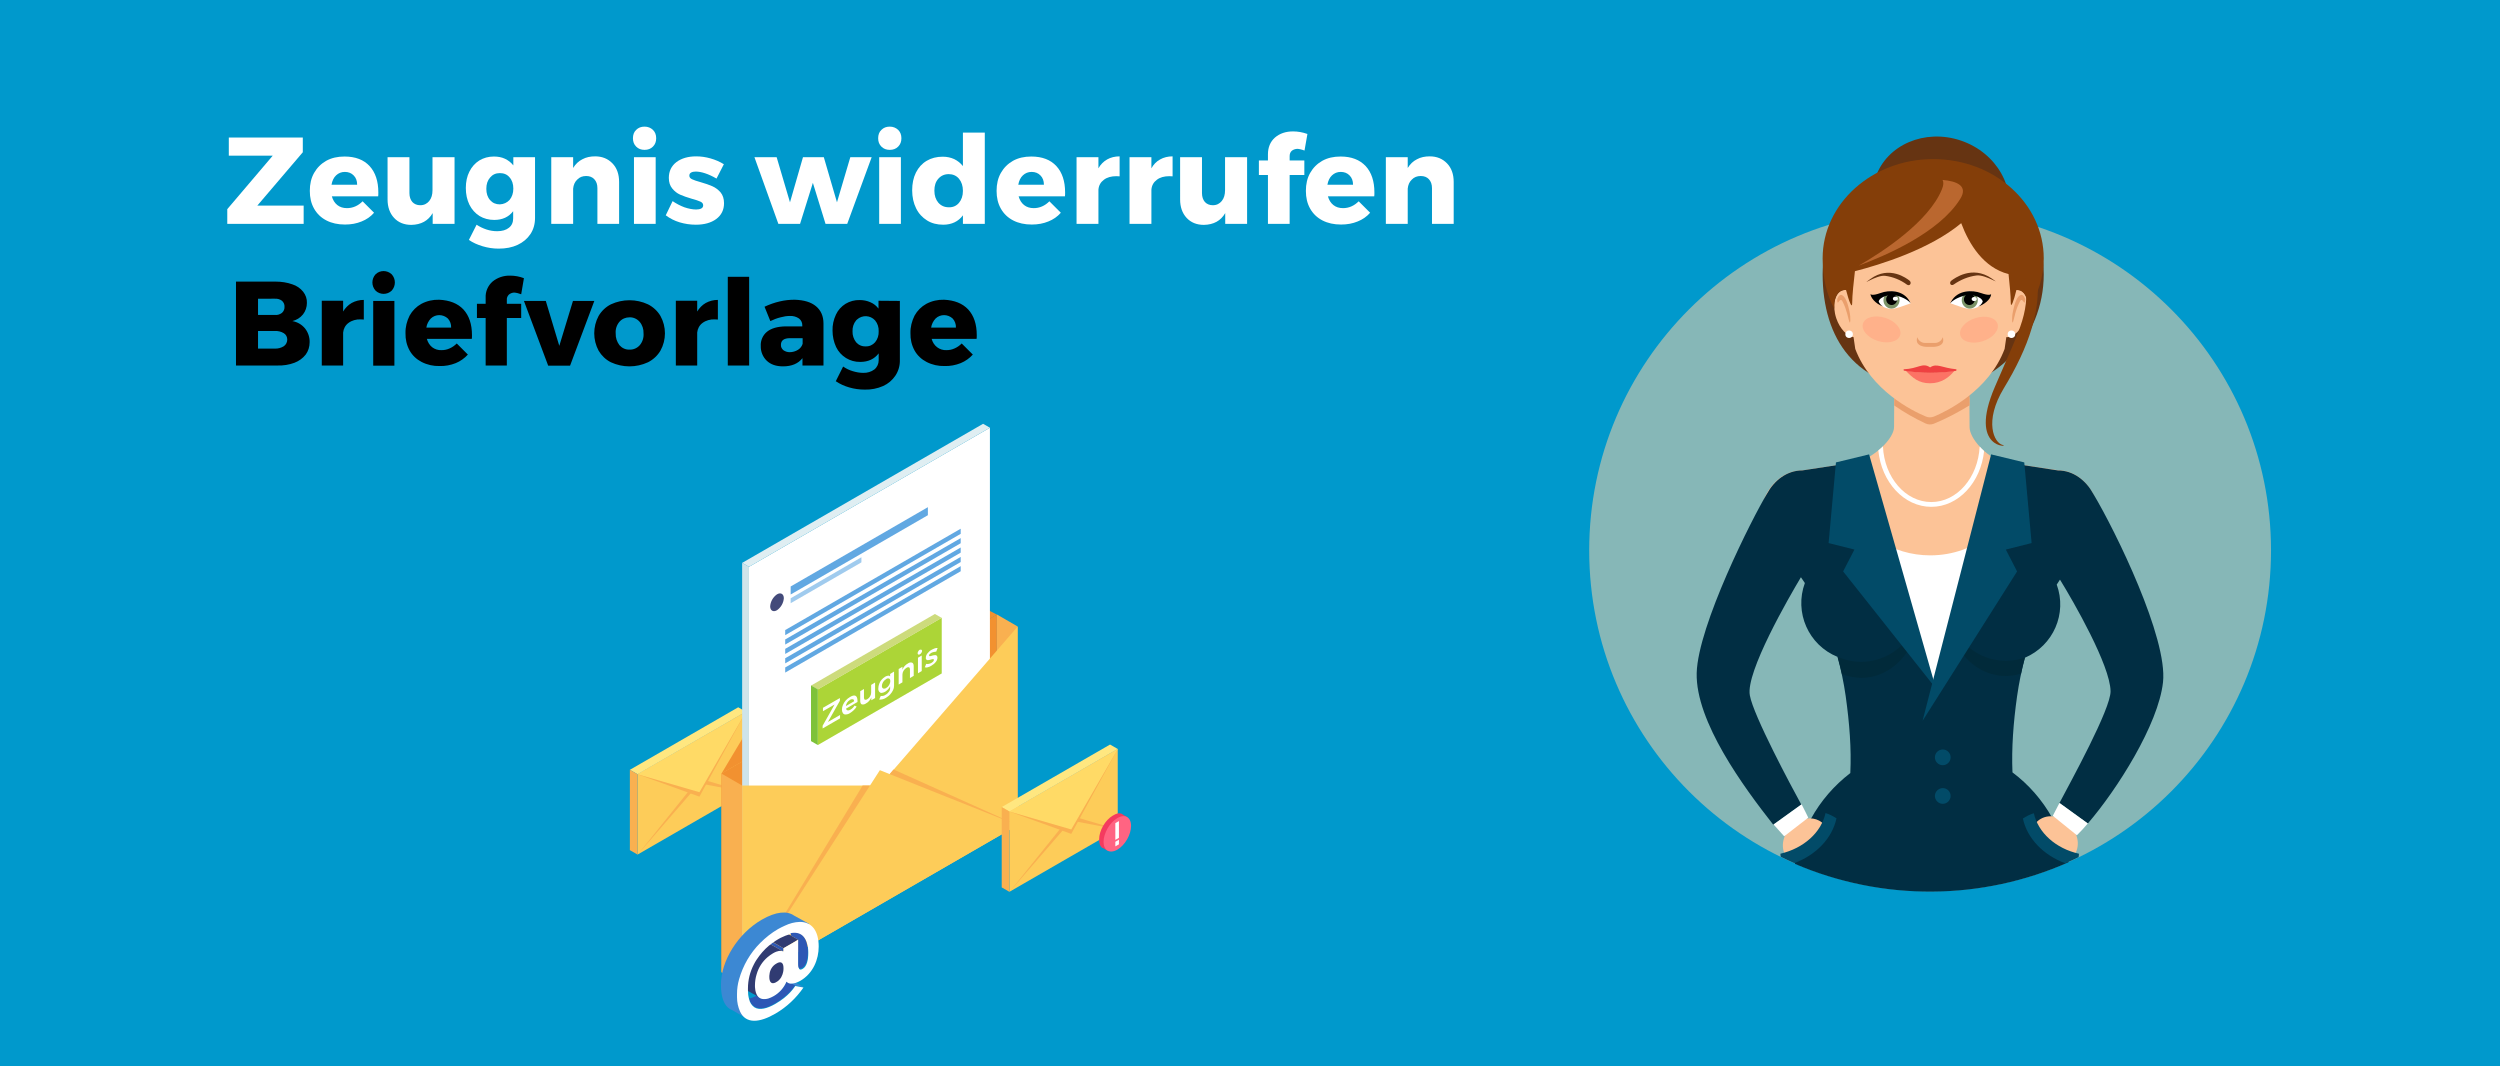 <?xml version="1.0" encoding="utf-8"?>
<!-- Generator: Adobe Illustrator 21.0.0, SVG Export Plug-In . SVG Version: 6.00 Build 0)  -->
<svg version="1.1" id="Ebene_1" xmlns="http://www.w3.org/2000/svg" xmlns:xlink="http://www.w3.org/1999/xlink" x="0px" y="0px"
	 viewBox="0 0 1463 624" style="enable-background:new 0 0 1463 624;" xml:space="preserve">
<style type="text/css">
	.st0{fill:#0099CC;}
	.st1{fill:#FFFFFF;}
	.st2{fill:#86B7B7;}
	.st3{fill:#FCC397;}
	.st4{fill:#663412;}
	.st5{fill:#EA9F6C;}
	.st6{fill:#7B9368;}
	.st7{fill:#843E09;}
	.st8{fill:#BA672F;}
	.st9{fill:#FFB18A;}
	.st10{fill:#012E43;}
	.st11{fill:#FC7365;}
	.st12{fill:#EF4141;}
	.st13{fill:#012A3A;}
	.st14{fill:#024B68;}
	.st15{fill:#FDCC59;}
	.st16{fill:#F9B050;}
	.st17{fill:#FFDA66;}
	.st18{fill:#FFE780;}
	.st19{fill:#F29130;}
	.st20{fill:#ACD537;}
	.st21{fill:#CDDB7C;}
	.st22{fill:#7EC239;}
	.st23{fill:#61A8E2;}
	.st24{opacity:0.6;fill:#61A8E2;enable-background:new    ;}
	.st25{fill:#434A7A;}
	.st26{fill:#CEE4EA;}
	.st27{fill:#DFEEF2;}
	.st28{fill:#F43B5F;}
	.st29{fill:#FF6482;}
	.st30{fill:#2D57B5;}
	.st31{fill:#303B72;}
	.st32{fill:#3C88D3;}
	.st33{enable-background:new    ;}
</style>
<path class="st0" d="M-1-3.7h1469V632H-1"/>
<path class="st1" d="M695.5,129.4"/>
<path d="M171.1,166.4c2.5,0.8,4.7,2.3,6.3,4.3c1.5,1.9,2.3,4.2,2.2,6.6c0,2.4-0.8,4.8-2.3,6.7c-1.6,2-3.8,3.3-6.2,3.9
	c2.9,0.5,5.5,2,7.4,4.3c1.8,2.3,2.8,5.2,2.7,8.1c0,2.6-0.8,5.2-2.3,7.2c-1.7,2.2-4,3.8-6.6,4.8c-3.2,1.2-6.6,1.7-10,1.6h-24.2v-49.1
	h23.3C164.7,164.8,168,165.3,171.1,166.4L171.1,166.4z M165,183.1c1-0.9,1.6-2.2,1.5-3.6c0.1-1.3-0.5-2.6-1.5-3.5
	c-1.2-0.9-2.7-1.3-4.2-1.2H151v9.5h9.8C162.3,184.5,163.8,184,165,183.1L165,183.1z M166.1,202.6c1.3-0.9,2-2.4,2-3.9
	s-0.7-2.9-2-3.7c-1.6-1-3.5-1.4-5.3-1.3H151V204h9.8C162.6,204.1,164.5,203.6,166.1,202.6L166.1,202.6z M205.8,177.3
	c2.2-1.2,4.6-1.8,7.1-1.8V187c-0.4,0-1.1-0.1-1.9-0.1c-2.5-0.1-5.1,0.6-7.1,2.1c-1.8,1.3-2.9,3.4-3.1,5.6v19.3h-12.5V176h12.5v6.3
	C202,180.3,203.7,178.5,205.8,177.3L205.8,177.3z M229.2,160.5c2.5,2.7,2.5,6.9,0,9.6c-2.6,2.5-6.8,2.5-9.4,0
	c-2.5-2.7-2.5-6.9,0-9.6C222.4,158,226.5,158,229.2,160.5L229.2,160.5z M218.4,176.1h12.4V214h-12.4V176.1z M271.2,181.1
	c3.3,3.6,5,8.6,5,15c0,1,0,1.7-0.1,2.2h-26.3c0.5,1.9,1.6,3.7,3.1,4.9c1.6,1.2,3.5,1.8,5.5,1.7c1.6,0,3.2-0.3,4.7-1
	c1.6-0.7,3-1.7,4.2-2.9l6.5,6.5c-2,2.2-4.4,3.9-7.1,5c-3,1.2-6.2,1.8-9.4,1.7c-3.7,0.1-7.3-0.7-10.6-2.4c-2.9-1.5-5.4-3.8-7-6.7
	c-1.7-3.1-2.5-6.6-2.4-10.1c-0.1-3.6,0.8-7.1,2.4-10.3c1.6-2.9,4-5.3,6.9-6.9c3.2-1.7,6.8-2.5,10.4-2.4
	C263.1,175.7,267.8,177.5,271.2,181.1L271.2,181.1z M264,191.7c0.1-1.9-0.6-3.9-1.9-5.3c-2.8-2.6-7.2-2.7-10,0
	c-1.4,1.5-2.3,3.3-2.6,5.3H264z M297.8,172.4c-0.8,0.8-1.3,1.9-1.2,3v2.4h8.4v8.3h-8.4v27.8h-12.4v-27.8h-5.1v-8.3h5.1v-3.5
	c-0.2-3.6,1.3-7.1,4-9.5c2.9-2.4,6.6-3.6,10.3-3.5c2.8,0,5.5,0.5,8.1,1.5l-1.6,9.4c-1.3-0.5-2.8-0.9-4.2-1
	C299.7,171.3,298.6,171.7,297.8,172.4L297.8,172.4z M306.6,176.1h12.8l7.9,26.3l8-26.3h12.5L333.6,214h-12.8L306.6,176.1z
	 M379.2,178.1c3,1.5,5.6,3.9,7.3,6.8c3.5,6.3,3.5,14,0,20.3c-1.7,2.9-4.3,5.3-7.3,6.8c-6.9,3.2-14.8,3.2-21.7,0
	c-3-1.5-5.5-3.9-7.2-6.8c-3.4-6.3-3.4-14,0-20.3c1.7-2.9,4.2-5.3,7.2-6.8C364.4,174.9,372.4,174.9,379.2,178.1z M362.5,188.3
	c-1.6,1.9-2.4,4.3-2.2,6.8c-0.1,2.5,0.7,4.9,2.2,6.9c1.5,1.7,3.6,2.7,5.9,2.6c2.3,0.1,4.5-0.9,6-2.6c1.6-1.9,2.4-4.4,2.2-6.9
	c0.1-2.5-0.7-4.9-2.3-6.8c-1.5-1.7-3.7-2.7-5.9-2.6C366.1,185.7,364,186.6,362.5,188.3z M413,177.3c2.2-1.2,4.6-1.8,7.1-1.8V187
	c-0.4,0-1.1-0.1-1.9-0.1c-2.5-0.1-5.1,0.6-7.1,2.1c-1.8,1.3-2.9,3.4-3.1,5.6v19.3h-12.5V176H408v6.3
	C409.2,180.3,410.9,178.5,413,177.3L413,177.3z M425.9,162h12.5v51.9h-12.5V162z M477.5,179.2c2.9,2.4,4.4,5.8,4.4,10.1v24.6h-12.3
	v-4.3c-2.5,3.2-6.3,4.8-11.4,4.8c-4,0-7.2-1.1-9.5-3.3s-3.6-5.4-3.5-8.6c-0.2-3.2,1.2-6.4,3.7-8.4s6.1-3,10.7-3.1h9.9v-0.4
	c0.1-1.6-0.6-3.2-1.9-4.2c-1.6-1.1-3.5-1.6-5.4-1.5c-1.8,0-3.6,0.3-5.4,0.8c-2.1,0.5-4.1,1.3-6,2.2l-3.4-8.4
	c2.8-1.3,5.8-2.4,8.9-3.1c2.9-0.7,5.8-1,8.8-1C470.6,175.6,474.6,176.8,477.5,179.2L477.5,179.2z M467,204.7
	c1.3-0.8,2.3-2.1,2.7-3.5v-3.3h-7.4c-3.5,0-5.3,1.3-5.3,3.9c-0.1,1.2,0.5,2.3,1.4,3.1c1.1,0.8,2.4,1.2,3.7,1.2
	C463.8,206.1,465.6,205.6,467,204.7L467,204.7z M526.6,176.1v34.5c0.1,3.3-0.8,6.5-2.6,9.2s-4.3,4.8-7.2,6.1
	c-3.4,1.5-7.1,2.2-10.7,2.1c-3.1,0-6.2-0.4-9.2-1.3c-2.8-0.8-5.4-2-7.8-3.6l4.3-8.6c1.7,1.2,3.6,2.1,5.6,2.7c2,0.6,4,1,6.1,1
	c2.4,0.1,4.7-0.6,6.6-2c1.6-1.3,2.5-3.3,2.5-5.3v-4.1c-2.5,3.3-6.1,5-10.8,5c-6,0.1-11.5-3.3-14.1-8.7c-1.4-3-2.1-6.3-2.1-9.6
	c-0.1-3.2,0.6-6.4,2-9.4c1.2-2.6,3.2-4.8,5.6-6.3c2.5-1.5,5.4-2.3,8.3-2.2c2.2,0,4.3,0.4,6.3,1.3c1.9,0.8,3.5,2.1,4.7,3.7V176
	L526.6,176.1z M512.1,200.3c1.5-1.8,2.2-4.1,2.1-6.4c0.1-2.3-0.6-4.6-2.1-6.4c-2.8-3.1-7.5-3.3-10.6-0.5c-0.2,0.2-0.4,0.4-0.5,0.5
	c-1.5,1.8-2.2,4.1-2.1,6.4c-0.1,2.3,0.7,4.6,2.1,6.4c1.4,1.6,3.4,2.5,5.6,2.4C508.7,202.8,510.7,201.9,512.1,200.3L512.1,200.3z
	 M566.6,181.1c3.3,3.6,5,8.6,5,15c0,1,0,1.7-0.1,2.2h-26.3c0.5,1.9,1.6,3.7,3.2,4.9c1.6,1.2,3.5,1.8,5.5,1.7c1.6,0,3.2-0.3,4.7-1
	c1.6-0.7,3-1.7,4.2-2.9l6.5,6.5c-2,2.2-4.4,3.9-7.1,5c-3,1.2-6.2,1.8-9.4,1.7c-3.7,0.1-7.3-0.7-10.6-2.4c-2.9-1.5-5.4-3.8-7-6.7
	c-1.7-3.1-2.5-6.6-2.4-10.1c-0.1-3.6,0.8-7.1,2.4-10.3c1.6-2.9,4-5.3,6.9-6.9c3.2-1.7,6.8-2.5,10.4-2.4
	C558.5,175.7,563.2,177.5,566.6,181.1z M559.4,191.7c0.1-1.9-0.6-3.9-1.9-5.3c-2.8-2.6-7.2-2.7-10,0c-1.4,1.5-2.3,3.3-2.6,5.3H559.4
	z"/>
<circle class="st2" cx="1129.5" cy="322.1" r="199.5"/>
<path class="st3" d="M1204.3,275.2l-32.6-4.9c-9.9-3.4-19.1-13.9-19.1-20.3l-0.1-17.7c-7.5,3.6-15.3,6.7-23.3,9.1
	c-7.2-2.4-14.1-5.3-20.7-8.9l-0.1,17.4c0,6.5-10.8,17.2-21.3,20.5l-32.6,4.9c-13.7,0-24.8,13.6-24.8,30.5s11.1,30.5,24.8,30.5h149.6
	c13.7,0,24.8-13.6,24.8-30.5S1218,275.2,1204.3,275.2L1204.3,275.2z"/>
<ellipse transform="matrix(0.321 -0.947 0.947 0.321 660.486 1155.322)" class="st4" cx="1136.3" cy="116.8" rx="36.4" ry="40.4"/>
<path class="st4" d="M1196,160.5c0,37.3-28.9,67.7-64.7,67.5c-45.6-0.2-64.7-30.2-64.7-67.5s28.9-67.5,64.7-67.5
	S1196,123.2,1196,160.5z"/>
<path class="st5" d="M1108.5,226v11.3c5.8,4,11.9,7.5,18.3,10.5c1.5,0.7,3.2,0.8,4.8,0.2c7.3-3,14.3-6.7,21-10.8V226H1108.5z"/>
<path class="st3" d="M1182.1,169.9c-1.5-0.5-3.1-0.3-4.5,0.4c1.6-15.1,2.5-30.3,0.2-33.9c-10.6-16.6-28.6-27-48.3-27.9l0,0
	c-19.7,0.9-37.7,11.3-48.3,27.9c-2.3,3.6-1.4,18.5,0.1,33.5c-1.1-0.3-2.2-0.3-3.2,0.1c-4.4,1.5-6,8.8-3.5,16.3
	c2.1,6.1,6.3,10.5,10.1,11c0.6,4.2,1,6.9,1,6.9c9.2,24.3,33.3,36.2,41.2,39.5c1.5,0.7,3.2,0.7,4.8,0.1c7.6-3.2,32.2-15.1,41.4-39.6
	c0,0,0.4-2.6,1-6.9c4.2,0.3,9-4.3,11.3-11C1188.1,178.7,1186.5,171.4,1182.1,169.9L1182.1,169.9z"/>
<path class="st4" d="M1142.1,164.1c1.3-0.9,11.9-9.2,23.5-1.1c7,4.9-3.6-2.5-8.9-1.8c-4.8,0.6-9.4,2.5-13.4,5.3
	C1141.5,167.7,1140.3,165.3,1142.1,164.1L1142.1,164.1z M1117.3,164.1c-1.2-0.9-11.5-9.1-22.8-0.8c-6.9,5,3.5-2.5,8.6-1.9
	c4.7,0.6,9.1,2.4,12.9,5.2C1117.8,167.7,1119,165.3,1117.3,164.1L1117.3,164.1z"/>
<path class="st1" d="M1118.1,177.5c-5.6,1.9-7.8,3-10.8,3.2c-4.4,0.2-8.1-2.3-8.1-5.1s3.6-5,8-5
	C1111.7,170.5,1117.4,175.4,1118.1,177.5z"/>
<ellipse class="st6" cx="1106.9" cy="175.7" rx="4.7" ry="4.9"/>
<ellipse cx="1107" cy="175.2" rx="3.2" ry="3.3"/>
<ellipse class="st1" cx="1109.2" cy="174.8" rx="1.5" ry="1.2"/>
<path d="M1117.5,176.3c-3.6-6.5-11.8-6.8-17.1-4.8c-4.7,1.7-5.6,0.8-5.8,0.6c0.1,1.8,2.5,5.5,7.5,7.3c-1.2-0.6-2.1-1.6-2.7-2.9
	c0.5-2.9,6.8-4.7,11-3.4c6.1,1.8,7.7,4.4,7.7,4.4C1117.9,177.1,1117.7,176.7,1117.5,176.3L1117.5,176.3z"/>
<path class="st1" d="M1141.4,177.5c5.7,1.9,7.9,3,11,3.2c4.5,0.2,8.2-2.3,8.2-5.1s-3.6-5-8.1-5
	C1147.9,170.5,1142,175.4,1141.4,177.5z"/>
<ellipse class="st6" cx="1152.7" cy="175.7" rx="4.7" ry="4.9"/>
<ellipse cx="1152.5" cy="175.2" rx="3.2" ry="3.3"/>
<ellipse class="st1" cx="1155.3" cy="175" rx="1.5" ry="1.2"/>
<path d="M1165.2,172.1c-0.2,0.2-1.1,1.1-5.9-0.6c-5.4-2-13.7-1.7-17.4,4.8c-0.3,0.4-0.5,0.8-0.6,1.2c0,0,1.6-2.5,7.8-4.4
	c4.3-1.3,10.7,0.5,11.2,3.4c-0.5,1.3-1.5,2.3-2.7,2.9C1160.7,178.4,1165.1,175.4,1165.2,172.1L1165.2,172.1z"/>
<path class="st7" d="M1196,151.2c0-32.1-28.9-58.1-64.7-58.1c-35.7,0-64.7,26-64.7,58.1c0,10.8,2.2,20.9,6.8,29.5
	c-0.4-5.3,1.3-9.7,4.6-10.8c0.8-0.2,1.6-0.3,2.3-0.2c1.7,6.7,3.6,11.4,3.6,7.6c0-4.4,0.9-12.6,1.6-18.6
	c14.8-3.8,43.9-12.8,62.2-28.1c4.6,12.3,13,26,27.7,29.8c0.6,5.7,1.3,12.7,1.3,16.7c0,3.7,1.7-0.8,3.3-7.4c0.6,0,1.3,0.1,1.9,0.2
	c3.5,1.2,5.2,5.9,4.5,11.6C1192.7,172.6,1196,162,1196,151.2L1196,151.2z"/>
<path class="st8" d="M1136.8,105.3c0.7,1.3,0.6,3.1-0.4,5.5c-7.7,19-34.7,36.6-48.6,44.6c15.7-5.8,46.9-19.2,59.2-38.8
	C1152.1,108.7,1145,106,1136.8,105.3L1136.8,105.3z"/>
<path class="st5" d="M1132.5,200.7h-6.1c-2-0.1-3.8-1.4-4.4-3.4c-0.2,0.6-0.3,1.2-0.3,1.9c0,2.9,3.5,3.8,6.2,3.8h3.2
	c2.6,0,6.1-0.9,6.1-3.8c0-0.6-0.1-1.3-0.3-1.9C1136.3,199.3,1134.5,200.6,1132.5,200.7L1132.5,200.7z M1075.1,175.4
	c0-0.6,1.1-3.3,2.6-2.8c2.2,0.7,3.7,5.1,4.6,9.5s0.5,7.6,0,6.4c-0.7-1.7-1.4-7-4-12C1076.5,173.1,1075.4,180.1,1075.1,175.4
	L1075.1,175.4z M1185.2,175.4c0-0.6-1.1-3.3-2.6-2.8c-2.3,0.7-3.7,5.1-4.6,9.5s-0.5,7.6,0,6.4c0.7-1.7,1.3-7,4-12
	C1183.7,173.1,1184.8,180.1,1185.2,175.4L1185.2,175.4z"/>
<ellipse transform="matrix(0.301 -0.954 0.954 0.301 585.615 1184.844)" class="st9" cx="1100.8" cy="193" rx="7.1" ry="11.4"/>
<ellipse transform="matrix(0.954 -0.301 0.301 0.954 -4.478 357.182)" class="st9" cx="1157.7" cy="193.1" rx="11.4" ry="7.1"/>
<path class="st10" d="M1054.2,470.7L1054.2,470.7C1054.4,471.1,1054.4,471.1,1054.2,470.7z M1037.8,482.5L1037.8,482.5
	C1038,482.8,1038,482.7,1037.8,482.5z"/>
<path class="st10" d="M1235.1,404.5c0.2,10.2-23.2,52.7-29.9,65.4l16.6,12c17-19.7,41.3-57.9,44-82.7c2.8-25.8-27.6-88.1-40.8-110.2
	c-4.3-7.9-11.7-13.7-20.7-13.7l-22.9-3.5c3.2,26.9-28.6,108.1-49.3,126.9c-4.9-3.8-58-97.5-54.5-126.9l-22.9,3.5
	c-9,0-16.4,5.8-20.7,13.7c-8.7,14.4-40.3,77-41.1,104.8c-0.7,28.5,27.5,66.8,44.8,88.8l16.4-11.8c-5.7-10.4-28.1-52.2-30.1-63.9l0,0
	c-2.5-13.5,22.9-57.4,29.9-69.1c0.8,1.1,1.6,2.3,2.3,3.4c-6.3,17.2,2.1,36.3,19.1,43.2c2.1,7.6,3.7,15.2,4.8,23
	c2.2,15.7,3.4,30.9,2.7,45c-9.4,7.2-17.3,16.3-23,26.7c-4.5,8.3-7.7,17.2-9.5,26.4c51.2,22,109.3,21.7,160.2-0.9
	c-1.8-9.2-5.1-18-9.6-26.1c-5.8-10.3-13.7-19.4-23.2-26.5c-0.6-14,0.5-29,2.7-44.6c1.1-7.6,2.6-15.1,4.6-22.5
	c16.6-7.1,24.8-25.8,18.6-42.8c0.6-1,1.3-2,1.9-2.9C1213.4,352,1234.9,389.4,1235.1,404.5L1235.1,404.5z"/>
<path class="st11" d="M1115.2,216.9c4.1,4.2,7.5,7.4,14.3,7.4c6.7,0,11.3-3.6,14.3-7.4C1134.3,218.6,1124.7,218.6,1115.2,216.9z"/>
<path class="st12" d="M1129.5,215c-4.5-3.1-6.8,0.8-15.5,1.1c0,0.3,0,0.5,0.1,0.8c10.1,1.7,20.5,1.7,30.7,0.1
	c0.1-0.3,0.1-0.6,0.1-0.9C1136.2,215.3,1133.5,212.3,1129.5,215z"/>
<path class="st1" d="M1132.1,398.6c19.6-17.8,46.4-86.5,49.4-116.5c-2.7,24.1-24.9,42.9-51.9,42.9c-22.4,0-41.5-13-48.9-31.2
	C1091.6,330,1126.9,394.7,1132.1,398.6L1132.1,398.6z"/>
<path class="st7" d="M1191.1,156.2c5.3,23-4.6,48.2-18.4,70.9c-11.9,19.6-5.7,32.2-0.7,33.3c5,1.1-20.6,3.2-4.6-34
	c15.9-37.2,20.9-43.2,17.4-68c-1.5-10.8-6-21.6-9.2-28C1186.5,137.4,1191.1,156.2,1191.1,156.2z"/>
<path class="st13" d="M1089.2,387.3c-4.8,0-9.5-1-13.8-3c0.9,3.4,1.8,6.7,2.5,10.1c3.6,1.5,7.4,2.2,11.3,2.3
	c16,0,29.3-12.7,32.9-29.7h-2C1114.8,379.3,1102.6,387.3,1089.2,387.3L1089.2,387.3z M1173.8,386.7c-13.4,0-25.5-8-30.9-20.3h-1.9
	c3.6,16.8,16.9,29.2,32.8,29.2c3,0,6-0.5,8.9-1.4c0.7-3.2,1.4-6.4,2.3-9.5C1181.4,386.1,1177.6,386.7,1173.8,386.7L1173.8,386.7z"/>
<path class="st3" d="M1066.2,481.3c-4.1-3.2-10-3.2-14.1,0l-3.8,3c-4.9,4-6.4,10.9-3.5,16.5l0,0c11.1-2.6,19.6-10.1,21.6-19.3
	C1066.3,481.4,1066.3,481.3,1066.2,481.3z M1210.9,483.1l-3.8-3c-5-3.9-12.3-3-16.2,2l0,0c2.9,8.9,12,15.9,23.4,17.8
	C1217.4,494.3,1216,487.2,1210.9,483.1L1210.9,483.1z"/>
<path class="st14" d="M1074.7,478.9c-2-1.3-4.1-2.4-6.4-3.1c-2.5,11.4-12.8,20.6-26.4,23.8c0,0.6,0.1,1.2,0.2,1.8
	c2.6,1.3,5.3,2.5,7.9,3.7C1062.8,500.3,1072.2,490.6,1074.7,478.9L1074.7,478.9z M1190.2,475.9c-2.3,0.7-4.4,1.8-6.4,3.1
	c2.5,11.7,12,21.4,24.8,26.2c2.6-1.1,5.2-2.3,7.8-3.6c0.1-0.6,0.2-1.3,0.2-2C1203.1,496.6,1192.7,487.3,1190.2,475.9z M1093.8,265.9
	l-19.4,4.7l-4.3,47.2l15.1,3.8l-6.6,12.8l54.3,68.5L1093.8,265.9L1093.8,265.9z"/>
<path class="st14" d="M1165.2,265.9l19.4,4.7l4.3,47.2l-15.1,3.8l6.6,12.8l-55.3,87.4L1165.2,265.9L1165.2,265.9z"/>
<path class="st1" d="M1130.2,296.6c15.9,0,29-14.3,30.9-32.7c-0.9-0.8-1.8-1.7-2.6-2.6c-0.9,18.1-13.2,32.5-28.3,32.5
	c-15.1,0-27.5-14.4-28.3-32.6c-0.9,0.8-1.7,1.6-2.7,2.4C1101,282.1,1114.2,296.6,1130.2,296.6L1130.2,296.6z"/>
<circle class="st14" cx="1136.9" cy="443.2" r="4.6"/>
<path class="st14" d="M1141.5,465.8c0,2.5-2.1,4.6-4.6,4.6s-4.6-2.1-4.6-4.6s2.1-4.6,4.6-4.6l0,0
	C1139.5,461.2,1141.5,463.3,1141.5,465.8z"/>
<circle class="st1" cx="1082.1" cy="195.6" r="2.2"/>
<circle class="st1" cx="1177.1" cy="195.6" r="2.2"/>
<path class="st1" d="M1058.2,478.5c-0.9-2-2.3-4.6-3.9-7.8l-16.4,11.8c2.1,2.3,6.1,6.7,6.2,6.9L1058.2,478.5L1058.2,478.5z
	 M1221.8,481.9l-16.6-12c-1.6,3-2.9,5.5-3.9,7.5l14.1,11.4C1217.2,487.1,1219.7,484.3,1221.8,481.9z"/>
<path class="st15" d="M373.1,453.1v47l63.4-36.6v-47L373.1,453.1z"/>
<path class="st16" d="M373.1,500.2l35.9-44.7l27.5,8.1l-27.2-5.2L373.1,500.2L373.1,500.2z"/>
<path class="st16" d="M373.1,453.1l36.2,13.1l27.2-49.7L373.1,453.1z"/>
<path class="st17" d="M373.1,453.1l36.2,10.5l27.2-47L373.1,453.1z"/>
<path class="st18" d="M436.5,416.5l-4.5-2.6l-63.4,36.6l4.5,2.6L436.5,416.5L436.5,416.5z"/>
<path class="st16" d="M368.6,450.5v47l4.5,2.6v-47L368.6,450.5z"/>
<path class="st19" d="M583.4,359.6l-161.2,93v116.3L583.4,476V359.6L583.4,359.6z"/>
<path class="st16" d="M595.5,366.6l-12.1-7V476l12.1,7V366.6L595.5,366.6z"/>
<path class="st19" d="M422.2,452.7l80.9-135.3l80.3,42.3L422.2,452.7L422.2,452.7z"/>
<path class="st1" d="M438.3,559.7l141-81.4v-228l-141,81.4V559.7L438.3,559.7z"/>
<path class="st20" d="M478.6,403.4l72.5-41.9v32.6L478.6,436V403.4z"/>
<path class="st21" d="M551.1,361.6l-4-2.3l-72.5,41.9l4,2.3L551.1,361.6L551.1,361.6z"/>
<path class="st22" d="M474.6,401.1l4,2.3V436l-4-2.3V401.1L474.6,401.1z"/>
<path class="st1" d="M481.6,414.2l9.9-5.7v1.6l-7,12.4l7.1-4.1v2l-10.2,5.9v-1.6l7-12.4l-6.8,3.9V414.2z M500.7,407.2
	c0.7,0.4,1.1,1.4,1.1,2.9c0,0.3,0,0.5,0,0.7l-6.7,3.9c0.1,0.5,0.4,0.9,0.9,1c0.6,0.1,1.2-0.1,1.7-0.4s0.9-0.6,1.3-1s0.8-0.9,1.1-1.4
	l1.2,0.6c-0.5,0.8-1,1.5-1.7,2.1c-0.6,0.6-1.4,1.2-2.2,1.7c-0.7,0.5-1.6,0.8-2.5,0.8c-0.6,0.1-1.2-0.2-1.6-0.7
	c-0.4-0.6-0.6-1.3-0.6-2.1c0-1,0.2-1.9,0.6-2.8c0.8-1.9,2.2-3.5,4.1-4.6C498.9,407,499.9,406.8,500.7,407.2L500.7,407.2z
	 M499.8,410.4c0-0.7-0.2-1.1-0.7-1.2c-0.6-0.1-1.2,0-1.7,0.4c-0.7,0.4-1.2,0.9-1.6,1.5s-0.7,1.3-0.8,2.1L499.8,410.4z M512.1,399.4
	v9.1l-2.2,1.3v-1.7c-0.6,1.5-1.7,2.8-3.2,3.6c-0.7,0.5-1.6,0.7-2.4,0.5c-0.6-0.3-0.9-1-0.9-2v-5.7l2.2-1.3v5.1c0,0.6,0.2,1,0.5,1.2
	c0.5,0.1,1,0,1.4-0.3c0.7-0.4,1.3-1,1.7-1.7c0.4-0.7,0.6-1.4,0.6-2.2v-4.5L512.1,399.4z M523.2,393v8.3c0,0.9-0.2,1.8-0.6,2.6
	c-0.4,0.9-1,1.7-1.7,2.5s-1.6,1.4-2.5,2c-1.1,0.7-2.5,1.1-3.9,1l0.9-2.1c1,0.1,2-0.1,2.8-0.7c0.8-0.4,1.4-1,2-1.8
	c0.5-0.6,0.7-1.4,0.7-2.1v-1.1c-0.3,0.6-0.7,1.2-1.2,1.8c-0.5,0.5-1.1,1-1.7,1.4c-0.6,0.4-1.4,0.6-2.1,0.7c-0.6,0-1.1-0.3-1.4-0.7
	c-0.4-0.6-0.6-1.3-0.5-2c0-0.9,0.2-1.7,0.5-2.6s0.8-1.7,1.4-2.4c0.6-0.7,1.3-1.3,2.1-1.8c0.5-0.3,1.1-0.5,1.7-0.6
	c0.4-0.1,0.9,0.1,1.2,0.4v-1.4L523.2,393z M520.3,400.9c0.4-0.7,0.7-1.5,0.7-2.3s-0.2-1.3-0.7-1.5c-0.6-0.2-1.3-0.1-1.7,0.3
	c-0.7,0.4-1.3,1-1.8,1.7c-0.4,0.7-0.7,1.5-0.7,2.3c-0.1,0.6,0.2,1.2,0.7,1.5c0.6,0.2,1.3,0.1,1.8-0.3
	C519.3,402.2,519.9,401.6,520.3,400.9L520.3,400.9z M533.8,387.8c0.6,0.3,0.9,1,0.9,2v5.7l-2.2,1.3v-5.1c0-0.6-0.2-1-0.5-1.2
	c-0.5-0.1-1.1,0-1.5,0.3c-0.7,0.4-1.3,1-1.8,1.8c-0.4,0.7-0.6,1.5-0.6,2.2v4.5l-2.2,1.3v-9.1l2.2-1.3v1.7c0.6-1.6,1.8-2.9,3.3-3.7
	C532,387.7,533,387.5,533.8,387.8L533.8,387.8z M539.2,380.2c0.3,0.2,0.4,0.4,0.4,0.7c0,0.4-0.1,0.8-0.4,1.1
	c-0.2,0.4-0.5,0.7-0.9,0.9c-0.3,0.2-0.6,0.3-0.9,0.1c-0.3-0.1-0.4-0.4-0.4-0.7c0-0.4,0.1-0.8,0.4-1.2c0.2-0.4,0.5-0.7,0.9-0.9
	C538.6,380.2,538.9,380.1,539.2,380.2L539.2,380.2z M537.2,384.9l2.2-1.3v9.1l-2.2,1.3V384.9z M546.2,381.6
	c-0.5,0.1-0.9,0.3-1.3,0.5c-0.3,0.2-0.6,0.4-0.9,0.7c-0.2,0.2-0.3,0.5-0.3,0.8s0.1,0.4,0.4,0.4c0.4,0,0.9-0.1,1.3-0.3
	c0.5-0.1,1-0.3,1.6-0.3c0.4-0.1,0.7,0,1.1,0.2c0.3,0.3,0.5,0.7,0.5,1.2c0,1-0.4,1.9-1,2.6c-0.7,0.9-1.6,1.6-2.6,2.2
	c-0.6,0.4-1.3,0.7-2.1,0.9c-0.6,0.2-1.1,0.2-1.7,0l0.8-2c0.5,0.1,1,0.1,1.5,0c0.6-0.1,1.1-0.3,1.6-0.6c0.4-0.2,0.7-0.5,1-0.8
	c0.2-0.2,0.4-0.5,0.4-0.9c0-0.3-0.1-0.5-0.4-0.5c-0.5,0-0.9,0.1-1.4,0.3c-0.5,0.1-1,0.3-1.5,0.3c-0.4,0.1-0.7,0-1-0.2
	c-0.3-0.3-0.5-0.7-0.4-1.2c0-1,0.4-1.9,1-2.6c0.7-0.9,1.5-1.6,2.5-2.1c0.6-0.3,1.2-0.6,1.8-0.8c0.5-0.2,1-0.2,1.6-0.2l-0.8,2.1
	C547.1,381.4,546.7,381.5,546.2,381.6L546.2,381.6z"/>
<path class="st23" d="M462.7,343.2l80.3-46.4v4.7l-80.3,46.4V343.2L462.7,343.2z"/>
<path class="st24" d="M462.7,350.1l41.4-24v3L462.7,353V350.1z"/>
<path class="st25" d="M458.7,350.1c-0.2,2.8-1.7,5.4-4,7c-2.2,1.3-4,0.2-4-2.3c0.2-2.8,1.7-5.4,4-7
	C456.9,346.5,458.7,347.6,458.7,350.1L458.7,350.1z"/>
<path class="st23" d="M459.5,368.7l102.7-59.3v3l-102.7,59.3V368.7L459.5,368.7z M459.5,374.2l102.7-59.3v3l-102.7,59.3V374.2
	L459.5,374.2z M459.5,379.7l102.7-59.3v3l-102.7,59.3V379.7z M459.5,385.2l102.7-59.3v3l-102.7,59.3V385.2L459.5,385.2z
	 M459.5,390.6l102.7-59.3v3l-102.7,59.3V390.6L459.5,390.6z"/>
<path class="st26" d="M438.3,559.7l-4-2.3v-228l4,2.3V559.7z"/>
<path class="st27" d="M579.3,250.3l-4-2.3l-141,81.4l4,2.3L579.3,250.3L579.3,250.3z"/>
<path class="st15" d="M595.5,482.9L434.3,576V459.7h80.6l80.6-93L595.5,482.9L595.5,482.9z"/>
<path class="st15" d="M595.5,482.9l-80.6-32.2L434.3,576L595.5,482.9z"/>
<path class="st16" d="M434.3,576l70.5-116.3h4.3L434.3,576z M595.5,482.9L520.6,453l2.3-2.7L595.5,482.9z"/>
<path class="st16" d="M434.3,576l-12.1-7V452.7l12.1,7V576z"/>
<path class="st15" d="M590.7,474.9v47l63.4-36.6v-47L590.7,474.9L590.7,474.9z"/>
<path class="st16" d="M590.7,522l35.9-44.7l27.5,8.1l-27.2-5.2L590.7,522z"/>
<path class="st16" d="M590.7,474.9l36.2,13.1l27.2-49.7L590.7,474.9L590.7,474.9z"/>
<path class="st17" d="M590.7,474.9l36.2,10.5l27.2-47L590.7,474.9L590.7,474.9z"/>
<path class="st18" d="M654.1,438.3l-4.5-2.6l-63.4,36.6l4.5,2.6L654.1,438.3L654.1,438.3z"/>
<path class="st16" d="M586.2,472.3v47l4.5,2.6v-47L586.2,472.3L586.2,472.3z"/>
<path class="st28" d="M651.2,477.3c-4.5,2.6-8,8.9-8,13.9s2.2,6.3,6.7,3.7s8-8.8,8-13.9S655.6,474.6,651.2,477.3z"/>
<path class="st28" d="M656,476.1l3.8,2.2l-11.7,19.5l-3.5-2L656,476.1z"/>
<path class="st29" d="M653.8,478.8c-4.5,2.6-8,8.9-8,13.9s3.6,7.1,8.1,4.5s8-8.8,8-13.9S658.3,476.1,653.8,478.8L653.8,478.8z"/>
<path class="st1" d="M652.7,481.7l2.1-1.2v9.8l-2.1,1.2V481.7z M652.7,492.6l2.1-1.2v2.7l-2.1,1.2V492.6z"/>
<path class="st30" d="M463.1,575.4c-1.1,0.1-2.1-0.3-2.8-1.1l-0.1,0.1c-1.5,3.5-4.1,6.4-7.4,8.3c-1,0.6-2,1.1-3.1,1.4
	c-2.7,0.9-5.1,0.5-6.5-1.6c-0.1,0.1-0.3,0.2-0.4,0.2c-1.4,0.7-2.9,1.3-4.4,1.7c0.4,1.9,1.5,3.6,3.1,4.7c3,2,7.5,0.8,12.2-2
	c8-4.6,10.8-9.4,11.7-10.5L463.1,575.4z"/>
<path class="st31" d="M458.3,556.8l-0.6,1.1c0,0-7,6.2-9.2,10.2s-3.5,13.3-3.5,13.3l-1.1,2l-1.2-0.7l-6.8-3.8l-1.2-0.7l0,0
	c-1.4-1.2-2.3-3.4-2.3-6.9c-0.1-7.7,3.9-14.9,10.5-18.8c3.5-2,5.1-1.4,6-1.1l0.2,0.2l8.6,4.8L458.3,556.8z"/>
<path class="st32" d="M473.4,540.6l-3.8,5.7c0,0-7.2-10.3-24.9,9.8s-3.9,33.4-3.9,33.4l-4.2,6.3l-8.7-5h-0.1l-0.8-0.4l0,0
	c-3.2-2.1-5.1-6.6-5.1-14.2c0-13.9,9.9-29.9,23.9-38c8.3-4.8,14.8-5.3,18.9-2.4L473.4,540.6z"/>
<path class="st31" d="M467.1,549.9l-3.7,2.2l-4.9,2.8l-0.7-0.4l-5.7-3.3l-2.9-1.6l8.6-5l3.3,1.9l2,1.1L467.1,549.9L467.1,549.9z"/>
<path class="st32" d="M470.2,577.6l-4.8-0.9l-2.3-1.3l-3.1-1.8l-2.9-1.6l-1.1-0.6l1.3,0.2l3.6,0.7l4.7,2.7L470.2,577.6L470.2,577.6z
	"/>
<path class="st30" d="M458.5,554.9v1.8l-0.1,0.1l-9.2-5.1v-2L458.5,554.9L458.5,554.9z"/>
<path class="st1" d="M467.1,549.9l-3.7,2.2l-4.9,2.8v1.8l-0.1,0.1c-0.2-0.1-0.4-0.2-0.6-0.2c-0.9-0.3-2.6-0.4-5.5,1.3
	c-1.1,0.7-2.2,1.4-3.2,2.3c-3,2.6-5.2,6-6.3,9.9c-0.7,2.2-1,4.4-1,6.7c0,0.6,0,1.1,0.1,1.6c0.1,1.5,0.5,3,1.3,4.3
	c1.4,2,3.7,2.4,6.5,1.6c1.1-0.4,2.1-0.8,3.1-1.4c3.3-1.9,5.9-4.8,7.4-8.3l0.1-0.1c0.7,0.8,1.8,1.2,2.8,1.1c0.8,0,1.7-0.2,2.5-0.4
	c0.9-0.3,1.8-0.7,2.7-1.2c7.6-4.4,10.8-12.6,10.8-20.1c0-9.2-4-14.5-11.2-14.4c-3,0.1-5.9,0.9-8.6,2.2c-1.4,0.6-2.7,1.3-4,2
	c-3.8,2.2-7.3,5-10.4,8.1c-5.9,5.9-10.1,13.2-12.4,21.3c-0.8,2.8-1.2,5.7-1.2,8.6c0,0.6,0,1.3,0,1.9c0,2.9,0.6,5.7,1.8,8.4
	c3.4,7.3,11.4,6.6,20.8,1.1c6.5-3.8,12-9,16.3-15.2l-4.8-0.9c-0.9,1.2-3.7,5.9-11.7,10.5c-4.7,2.7-9.2,3.9-12.2,2
	c-1.6-1.1-2.7-2.8-3.1-4.7c-0.5-1.7-0.7-3.5-0.7-5.2c0-0.4,0-0.8,0-1.2c0-4.9,1.2-9.7,3.5-14.1l0,0c0.9-1.8,2-3.4,3.2-5
	c2.2-2.9,4.8-5.5,7.8-7.6c1.1-0.8,2.2-1.5,3.4-2.2c0.8-0.4,1.5-0.9,2.4-1.2c1.1-0.5,2.2-1,3.3-1.3c0.5-0.2,1.1-0.3,1.6-0.4
	c3-0.6,5.3-0.1,7,1.4c2,1.8,3.1,5,3.1,9.5c0,4.2-0.8,8.1-3.3,9.5c-2.6,1.5-2.4-1.1-2.4-4.5v-12.6H467.1z"/>
<path class="st31" d="M458.5,566.4v0.7c0,0.6-0.1,1.1-0.2,1.7c-0.2,1-0.5,1.9-1,2.8c-0.1,0.1-0.1,0.2-0.2,0.4
	c-0.7,1.1-1.6,2.1-2.8,2.7c-0.4,0.3-0.9,0.5-1.4,0.6c-1.7,0.4-2.7-0.9-2.7-3.6c0-0.5,0-0.9,0.1-1.4c0.2-2.7,1.7-5.1,4-6.4
	C457,562.2,458.5,563.4,458.5,566.4L458.5,566.4z"/>
<path class="st30" d="M469.6,547.5c-1.7-1.5-4-2-7-1.4c0.2,0.5,0.3,1,0.4,1.5l4.1,2.3v12c0,3.4-0.3,6,2.4,4.5
	c2.4-1.4,3.3-5.2,3.3-9.5C472.7,552.5,471.6,549.3,469.6,547.5L469.6,547.5z"/>
<g class="st33">
	<path class="st1" d="M133.9,80.5h43.3v8.6l-26.6,31.2h27.1V131h-44.7v-8.6l26.6-31.3h-25.7V80.5z"/>
	<path class="st1" d="M216.3,97.2c3.4,3.7,5.1,8.9,5.1,15.4c0,1,0,1.8-0.1,2.3h-27.1c0.6,2.2,1.7,3.9,3.2,5.1
		c1.5,1.2,3.4,1.8,5.6,1.8c1.7,0,3.3-0.3,4.9-1c1.6-0.7,3-1.7,4.3-3l6.7,6.7c-2,2.3-4.5,4-7.3,5.1c-2.9,1.2-6.1,1.8-9.7,1.8
		c-4.2,0-7.8-0.8-10.9-2.4c-3.1-1.6-5.5-3.9-7.2-6.9c-1.7-3-2.5-6.4-2.5-10.4c0-4,0.8-7.5,2.5-10.5c1.7-3,4.1-5.4,7.1-7.1
		c3.1-1.7,6.6-2.5,10.7-2.5C208,91.6,212.9,93.5,216.3,97.2z M209,108.1c0-2.3-0.7-4.1-2-5.4c-1.3-1.4-3.1-2.1-5.2-2.1
		c-2,0-3.7,0.7-5.1,2c-1.4,1.3-2.3,3.2-2.7,5.5H209z"/>
	<path class="st1" d="M266,92v39h-12.8v-6.3c-2.6,4.5-6.8,6.8-12.5,6.9c-4.2,0-7.6-1.4-10.1-4.1c-2.5-2.7-3.8-6.3-3.8-10.8V92h12.8
		v21c0,2.2,0.6,3.9,1.7,5.2c1.1,1.2,2.7,1.9,4.6,1.9c2.3,0,4-0.9,5.3-2.5c1.3-1.6,1.9-3.7,1.9-6.3V92H266z"/>
	<path class="st1" d="M313.1,92v35.5c0,3.6-0.9,6.8-2.7,9.5c-1.8,2.7-4.3,4.8-7.5,6.3c-3.2,1.5-6.9,2.2-11.1,2.2
		c-3.3,0-6.4-0.5-9.4-1.4c-3-0.9-5.7-2.1-8-3.7l4.5-8.9c1.8,1.2,3.7,2.1,5.8,2.8c2.1,0.7,4.2,1,6.3,1c2.9,0,5.2-0.7,6.8-2
		c1.7-1.3,2.5-3.2,2.5-5.5v-4.2c-2.6,3.4-6.3,5.1-11.1,5.1c-3.2,0-6.1-0.8-8.6-2.3c-2.5-1.6-4.5-3.8-5.9-6.6
		c-1.4-2.9-2.1-6.1-2.1-9.8c0-3.6,0.7-6.9,2.1-9.6c1.4-2.8,3.3-4.9,5.8-6.5c2.5-1.5,5.3-2.3,8.5-2.3c2.4,0,4.6,0.4,6.5,1.3
		c1.9,0.9,3.6,2.2,4.9,3.9V92H313.1z M298.2,117c1.4-1.7,2.2-3.9,2.2-6.6c0-2.7-0.7-4.9-2.2-6.6c-1.4-1.7-3.3-2.5-5.7-2.5
		c-2.4,0-4.3,0.9-5.7,2.6c-1.5,1.7-2.2,3.9-2.2,6.6c0,2.7,0.7,4.9,2.2,6.6c1.5,1.7,3.4,2.5,5.7,2.5
		C294.8,119.5,296.7,118.6,298.2,117z"/>
	<path class="st1" d="M358.4,95.6c2.6,2.7,3.9,6.3,3.9,10.9V131h-12.7v-20.9c0-2.2-0.6-3.9-1.8-5.2c-1.2-1.3-2.8-1.9-4.8-1.9
		c-2.1,0-3.9,0.7-5.2,2.1c-1.4,1.3-2.2,3.1-2.4,5.3V131h-12.8V92h12.8v6.3c1.4-2.3,3.2-4,5.4-5.1c2.2-1.2,4.7-1.7,7.5-1.7
		C352.4,91.5,355.8,92.9,358.4,95.6z"/>
	<path class="st1" d="M382.1,76c1.3,1.3,1.9,2.9,1.9,4.9c0,2-0.6,3.6-1.9,4.9c-1.3,1.3-2.9,1.9-4.9,1.9c-2,0-3.6-0.6-4.9-1.9
		c-1.3-1.3-1.9-2.9-1.9-4.9c0-2,0.6-3.7,1.9-4.9c1.3-1.3,2.9-1.9,4.9-1.9C379.2,74.1,380.8,74.8,382.1,76z M371,92h12.7v39H371V92z"
		/>
	<path class="st1" d="M407.1,100.4c-1.1,0-2,0.2-2.7,0.6c-0.7,0.4-1,1-1,1.8c0,0.9,0.5,1.6,1.6,2.1c1.1,0.5,2.7,1.1,5,1.7
		c2.8,0.8,5.1,1.6,6.9,2.4c1.8,0.8,3.4,2,4.8,3.6c1.3,1.6,2,3.7,2,6.3c0,3.9-1.5,7-4.6,9.3c-3,2.2-7,3.3-11.9,3.3
		c-3.3,0-6.5-0.5-9.5-1.4c-3-0.9-5.7-2.3-8.1-4.1l4-8.3c2.2,1.5,4.5,2.7,6.9,3.6c2.4,0.8,4.7,1.3,6.9,1.3c1.2,0,2.2-0.2,3-0.6
		c0.7-0.4,1.1-1,1.1-1.8c0-1-0.5-1.7-1.6-2.2c-1.1-0.5-2.8-1.1-5.1-1.7c-2.7-0.8-5-1.6-6.8-2.4c-1.8-0.8-3.3-2-4.6-3.6
		c-1.3-1.6-2-3.6-2-6.2c0-3.9,1.5-7,4.5-9.3c3-2.2,6.8-3.3,11.5-3.3c2.8,0,5.6,0.4,8.4,1.2c2.8,0.8,5.4,1.9,7.8,3.4l-4.3,8.4
		C414.5,101.7,410.3,100.4,407.1,100.4z"/>
	<path class="st1" d="M441.5,92h13l7.8,26.4l7.6-26.4h12.2l7.7,26.4l7.8-26.4h12.5l-14.3,39h-12.7l-7.4-24l-7.5,24h-12.7L441.5,92z"
		/>
	<path class="st1" d="M525.6,76c1.3,1.3,1.9,2.9,1.9,4.9c0,2-0.6,3.6-1.9,4.9c-1.3,1.3-2.9,1.9-4.9,1.9c-2,0-3.6-0.6-4.9-1.9
		c-1.3-1.3-1.9-2.9-1.9-4.9c0-2,0.6-3.7,1.9-4.9c1.3-1.3,2.9-1.9,4.9-1.9C522.7,74.1,524.3,74.8,525.6,76z M514.5,92h12.7v39h-12.7
		V92z"/>
	<path class="st1" d="M576.3,77.6V131h-12.8v-5c-1.3,1.8-3,3.2-4.9,4.1c-1.9,0.9-4.1,1.4-6.6,1.4c-3.6,0-6.8-0.8-9.5-2.5
		c-2.7-1.7-4.9-4-6.4-7.1c-1.5-3-2.3-6.6-2.3-10.5c0-3.9,0.7-7.4,2.2-10.4c1.5-3,3.6-5.3,6.3-6.9c2.7-1.6,5.8-2.4,9.4-2.4
		c2.5,0,4.7,0.5,6.7,1.4c2,1,3.7,2.3,5.1,4.1V77.6H576.3z M561.2,118.7c1.5-1.8,2.3-4.1,2.3-7c0-2.9-0.8-5.3-2.3-7.1
		c-1.5-1.8-3.6-2.7-6-2.7c-2.5,0-4.5,0.9-6.1,2.7c-1.6,1.8-2.3,4.1-2.3,7s0.8,5.2,2.3,7c1.6,1.8,3.6,2.7,6.1,2.7
		C557.6,121.4,559.7,120.5,561.2,118.7z"/>
	<path class="st1" d="M618.2,97.2c3.4,3.7,5.1,8.9,5.1,15.4c0,1,0,1.8-0.1,2.3h-27.1c0.6,2.2,1.7,3.9,3.2,5.1
		c1.5,1.2,3.4,1.8,5.6,1.8c1.7,0,3.3-0.3,4.9-1c1.6-0.7,3-1.7,4.3-3l6.7,6.7c-2,2.3-4.5,4-7.3,5.1c-2.9,1.2-6.1,1.8-9.7,1.8
		c-4.2,0-7.8-0.8-10.9-2.4c-3.1-1.6-5.5-3.9-7.2-6.9c-1.7-3-2.5-6.4-2.5-10.4c0-4,0.8-7.5,2.5-10.5c1.7-3,4.1-5.4,7.1-7.1
		c3.1-1.7,6.6-2.5,10.7-2.5C609.9,91.6,614.8,93.5,618.2,97.2z M610.9,108.1c0-2.3-0.7-4.1-2-5.4c-1.3-1.4-3.1-2.1-5.2-2.1
		c-2,0-3.7,0.7-5.1,2c-1.4,1.3-2.3,3.2-2.7,5.5H610.9z"/>
	<path class="st1" d="M647.9,93.3c2.1-1.2,4.6-1.8,7.3-1.8v11.7c-0.4,0-1.1-0.1-1.9-0.1c-3,0-5.5,0.7-7.3,2.1
		c-1.9,1.4-3,3.3-3.2,5.8V131h-12.8V92h12.8v6.5C644,96.3,645.8,94.5,647.9,93.3z"/>
	<path class="st1" d="M678.9,93.3c2.1-1.2,4.6-1.8,7.3-1.8v11.7c-0.4,0-1.1-0.1-1.9-0.1c-3,0-5.5,0.7-7.3,2.1
		c-1.9,1.4-3,3.3-3.2,5.8V131h-12.8V92h12.8v6.5C675,96.3,676.7,94.5,678.9,93.3z"/>
	<path class="st1" d="M729.8,92v39H717v-6.3c-2.6,4.5-6.8,6.8-12.5,6.9c-4.2,0-7.6-1.4-10.1-4.1c-2.5-2.7-3.8-6.3-3.8-10.8V92h12.8
		v21c0,2.2,0.6,3.9,1.7,5.2c1.1,1.2,2.7,1.9,4.6,1.9c2.3,0,4-0.9,5.3-2.5c1.3-1.6,1.9-3.7,1.9-6.3V92H729.8z"/>
	<path class="st1" d="M755.9,88.3c-0.8,0.7-1.2,1.8-1.2,3.1v2.5h8.6v8.5h-8.6V131h-12.7v-28.6h-5.3v-8.5h5.3v-3.6
		c0-4.1,1.4-7.4,4.1-9.8c2.8-2.4,6.3-3.6,10.6-3.6c2.8,0,5.6,0.5,8.4,1.5l-1.7,9.7c-1.9-0.7-3.4-1-4.3-1
		C757.8,87.2,756.7,87.6,755.9,88.3z"/>
	<path class="st1" d="M799.2,97.2c3.4,3.7,5.1,8.9,5.1,15.4c0,1,0,1.8-0.1,2.3h-27.1c0.6,2.2,1.7,3.9,3.2,5.1
		c1.5,1.2,3.4,1.8,5.6,1.8c1.7,0,3.3-0.3,4.9-1c1.6-0.7,3-1.7,4.3-3l6.7,6.7c-2,2.3-4.5,4-7.3,5.1c-2.9,1.2-6.1,1.8-9.7,1.8
		c-4.2,0-7.8-0.8-10.9-2.4c-3.1-1.6-5.5-3.9-7.2-6.9c-1.7-3-2.5-6.4-2.5-10.4c0-4,0.8-7.5,2.5-10.5c1.7-3,4.1-5.4,7.1-7.1
		c3.1-1.7,6.6-2.5,10.7-2.5C790.9,91.6,795.7,93.5,799.2,97.2z M791.8,108.1c0-2.3-0.7-4.1-2-5.4c-1.3-1.4-3.1-2.1-5.2-2.1
		c-2,0-3.7,0.7-5.1,2c-1.4,1.3-2.3,3.2-2.7,5.5H791.8z"/>
	<path class="st1" d="M846.8,95.6c2.6,2.7,3.9,6.3,3.9,10.9V131h-12.7v-20.9c0-2.2-0.6-3.9-1.8-5.2c-1.2-1.3-2.8-1.9-4.8-1.9
		c-2.1,0-3.9,0.7-5.2,2.1c-1.4,1.3-2.2,3.1-2.4,5.3V131h-12.8V92h12.8v6.3c1.4-2.3,3.2-4,5.4-5.1c2.2-1.2,4.7-1.7,7.5-1.7
		C840.8,91.5,844.2,92.9,846.8,95.6z"/>
</g>
</svg>
